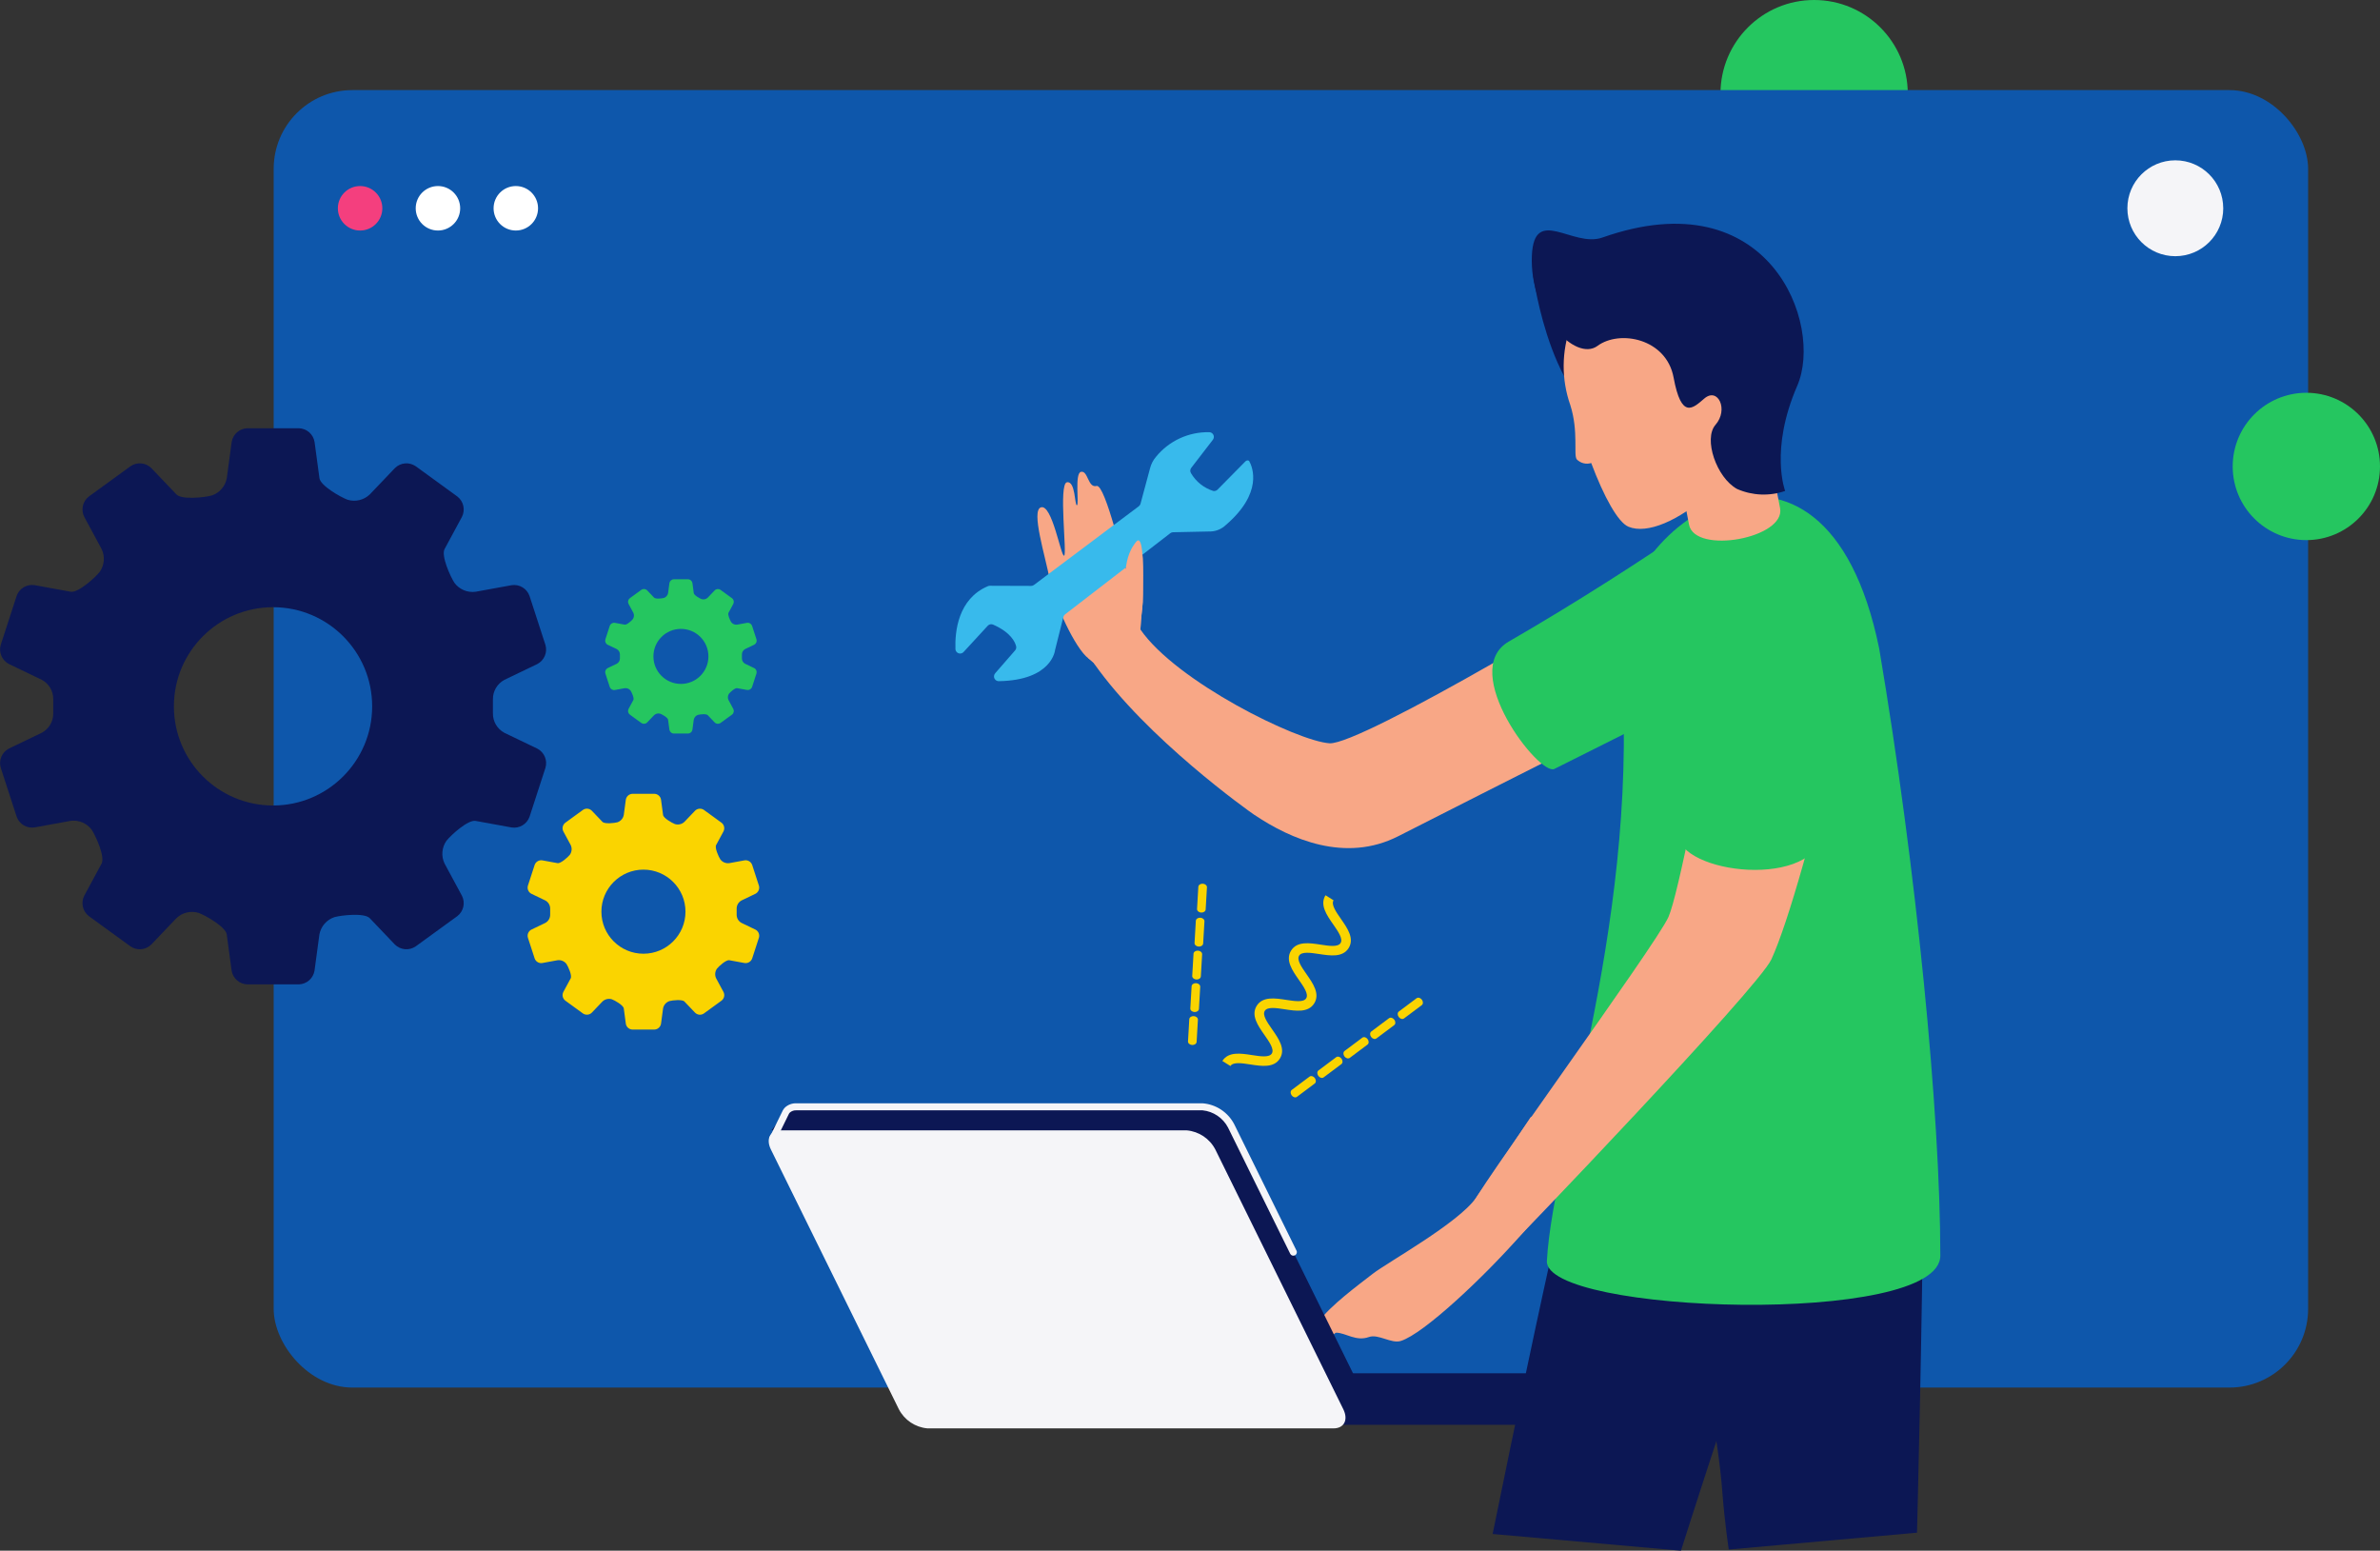 <?xml version="1.0" encoding="UTF-8"?>
<svg id="Ebene_2" data-name="Ebene 2" xmlns="http://www.w3.org/2000/svg" viewBox="0 0 997.55 649.88">
  <rect x="0" y="0" width="997.55" height="649.88" fill="#333333" stroke="none"/>
  <defs>
    <style>
      .cls-1 {
        fill: #f5f5f8;
      }

      .cls-2 {
        fill: #0e57ab;
      }

      .cls-3 {
        fill: #38baec;
      }

      .cls-4 {
        fill: #f43f7e;
      }

      .cls-5 {
        fill: #fff;
      }

      .cls-6 {
        fill: #fad400;
      }

      .cls-7 {
        fill: #25c660;
      }

      .cls-8 {
        fill: #f8a786;
      }

      .cls-9 {
        fill: #0c1754;
      }
    </style>
  </defs>
  <g id="Ebene_1-2" data-name="Ebene 1">
    <g>
      <circle id="Ellipse_82" data-name="Ellipse 82" class="cls-7" cx="760.37" cy="39.25" r="39.25"/>
      <rect id="Rechteck_444" data-name="Rechteck 444" class="cls-2" x="114.71" y="37.76" width="852.71" height="543.75" rx="32.98" ry="32.98"/>
      <g>
        <g>
          <path id="Pfad_497" data-name="Pfad 497" class="cls-8" d="M525.78,341.5c15.28,10.28,38.13,20.19,60.21,8.98l.4-.2c47.5-24.11,85.02-43.17,132.33-66.44,1.45-.68,2.89-1.34,4.33-2.01,5.72-2.18,11.01-5.38,15.6-9.44,5.96-6.17,8.73-14.75,7.49-23.23-1.32-8.05-5.96-15.18-12.78-19.65-7.82-5.87-18.45-6.28-26.7-1.04-28.66,19.93-136.4,83.85-149.4,83.03-13.52-.86-64.18-25.79-79.27-47.7-4.93-2.68-11.04-1.72-14.93,2.33-3.34,3.84-3.21,9.35-4.63,11.74,22.17,31.64,64.95,62.04,67.36,63.66h0Z"/>
          <path id="Pfad_498" data-name="Pfad 498" class="cls-7" d="M632.4,268.86c28.16-16.21,57.94-35.51,72.81-45.85,17.74-12.33,42.13,4.03,45.31,25.48,1.41,9.85-1.8,19.8-8.71,26.97-5.71,5.87-13.91,8.85-21.15,12.34-24.73,12.18-46.91,23.25-69.16,34.45-6.23,3.16-40.46-41.09-19.1-53.39Z"/>
          <path id="Pfad_507" data-name="Pfad 507" class="cls-8" d="M484.12,273.72c-3.92-1.71-6.37-5.67-6.13-9.94.27-5.68.76-7.88.97-11.36.02-.31.06-1.47.09-3.66.11-9.93.24-21.93-1.88-22.28-.55-.09-1.06.64-2,2-3.12,4.52-3.2,10.09-3.44,10.05,0,0-.01,0-.01-.01-.17-.22-8.43-35.83-12.1-34.86-3.67.97-3.55-6.65-6.57-5.91-2.71.66-.68,13.8-1.67,13.99s-.55-10.26-4.18-9.63.15,30.37-1.2,30.76c-1.34.39-5.01-21.83-9.74-20.24-4.17,1.4,1.85,20.31,3.71,30.18,1.87,9.87,10.71,29.07,16.27,33.14,5.56,4.07,9.84,12.43,14.14,15.65,4.3,3.22,17.17-13.54,13.74-17.89Z"/>
        </g>
        <path id="Pfad_484" data-name="Pfad 484" class="cls-8" d="M641.74,467.94s-15.55,23.36-23.05,34.03c-7.49,10.67-37.1,27.03-43.24,31.8s-18.08,13.54-22.62,20.05c-4.54,6.51-15.42,21.97-12.69,24.39s17.92-19.73,19.95-19.7c4.02.07,8.22,3.77,13.67,1.82,3.94-1.41,9.38,2.89,13.35,1.65,9.55-2.92,35.16-27.01,50.9-45.02,15.74-18.01,26.04-29.13,26.04-29.13l-22.32-19.89Z"/>
        <path id="Pfad_485" data-name="Pfad 485" class="cls-9" d="M806.07,496.57c-.2,52.87-2.58,145.76-2.58,145.76l-78.89,7.06s-1.65-10.87-2.58-22.67c-2.24-31.01-10.86-62.02-13.54-92.98-1.79-20.68-.41-43.42,9.12-62.66,10.28-20.79,32.52-31.52,53.18-25.56s35.33,27.34,35.3,51.05Z"/>
        <path id="Pfad_486" data-name="Pfad 486" class="cls-9" d="M750.91,512.1c-18.16,48.89-46.36,137.78-46.36,137.78l-78.93-7.01s12.86-63.22,21.04-100.62c4.79-21.89,9.46-43.95,15.6-65.43,4.33-17.85,18.14-31.88,35.92-36.49,36.33-8.15,67.2,33.75,52.73,71.77Z"/>
        <path id="Pfad_489" data-name="Pfad 489" class="cls-7" d="M787.61,271.65c-23.13-112.82-112.95-51.29-108.53,0,9.56,110.97-28.07,209.03-30.72,256.77-1.24,22.23,164.9,27.57,164.9-2.18.01-59.2-9.91-161.58-25.64-254.59Z"/>
        <path id="Pfad_490" data-name="Pfad 490" class="cls-8" d="M632.02,523.08c-5.45.39-11.65-8.77-15.71-16.55-1.33-2.56,77.88-110.53,83.01-122.25,4.12-9.41,14.23-61.68,27.01-129.03,1.55-8.19,3.05-16.11,4.47-23.5,12.52,9.77,23.29,21.6,31.85,34.97,7.74,11.76,11.67,21.78,10.51,26.82-12.19,52.65-23.67,93.22-30.72,108.55-5.68,12.22-109.98,120.95-110.42,120.98Z"/>
        <path id="Pfad_491" data-name="Pfad 491" class="cls-7" d="M777.93,294.63c-4.37,18.86-9.09,38.09-13.73,55.38-6.32,23.6-64.59,15.33-60.88-2.37,7.01-33.6,16.38-83.92,23.33-120.21,2.37-12.36,56.23,45.85,51.28,67.2Z"/>
        <g id="Gruppe_1443" data-name="Gruppe 1443">
          <path id="Pfad_492" data-name="Pfad 492" class="cls-9" d="M642.62,115.41s8.05,60.63,38.53,63.75c30.48,3.12,17.26-63.72,17.26-63.72l-55.8-.04Z"/>
          <g id="Gruppe_1442" data-name="Gruppe 1442">
            <path id="Pfad_493" data-name="Pfad 493" class="cls-8" d="M746.09,212.94c-4.02-22.26-10.84-43.92-20.28-64.47-4.52-10.19-15.49-15.57-24.46-12.01-8.97,3.56-12.61,14.68-8.09,24.87,6.14,19.17,11.04,38.71,14.67,58.51,2.41,12.71,40.64,5.7,38.16-6.9Z"/>
          </g>
          <path id="Pfad_494" data-name="Pfad 494" class="cls-8" d="M747.02,158.15c11.13-39.66-81.41-39.16-88.62-21.65-3.93,10.74-4.01,22.52-.21,33.31,3.51,11.06,1.24,20.85,2.69,22.7,1.57,1.61,3.91,2.21,6.06,1.54,5.32,14.13,11.2,24.87,15.63,26.7,15.62,6.46,53.34-22.94,64.46-62.6Z"/>
          <path id="Pfad_495" data-name="Pfad 495" class="cls-9" d="M669.58,144.95c9.33-6.86,28.87-3.07,31.89,13.27,3.27,17.7,8.08,12.91,12.88,8.79,5.72-4.9,10.26,4.67,4.67,11.04-5.12,5.84.41,22.15,9.07,26.88,6.37,2.79,13.56,3.09,20.13.82,0,0-6.59-17.19,5.07-44.06,11.16-25.71-11.58-86.89-81.69-62.13-12.4,4.38-28.58-13.6-29.53,7.52-1.1,24.66,18.17,44.76,27.52,37.87Z"/>
        </g>
      </g>
      <g id="Gruppe_1923" data-name="Gruppe 1923">
        <path id="Pfad_517" data-name="Pfad 517" class="cls-9" d="M569.66,580.72l-53.62-108.83c-2.36-4.55-6.88-7.58-11.98-8.03h-170.23c-1.36-.07-2.69.4-3.71,1.29h0v.02c-.23.23-.44.48-.61.76l-6.12,7.71,7.57.62,52.45,106.45c2.36,4.55,6.88,7.58,11.98,8.03h170.23c4.4,0,6.22-3.59,4.04-8.03Z"/>
        <g id="Gruppe_1448" data-name="Gruppe 1448">
          <path id="Pfad_518" data-name="Pfad 518" class="cls-1" d="M395.36,590.21c-5.67-.44-10.71-3.79-13.3-8.85l-59.45-103.31c-.24-.42-.26-.94-.05-1.38l5.59-11.39c.24-.42.54-.81.89-1.16l.06-.06c1.3-1.15,2.99-1.75,4.72-1.68h170.23c5.67.43,10.71,3.79,13.3,8.85l26.09,52.95c.33.74-.01,1.61-.76,1.94-.7.31-1.52.03-1.88-.64l-26.09-52.95c-2.12-4.04-6.13-6.75-10.66-7.21h-170.23c-.98-.06-1.95.26-2.71.89l-.03.03c-.14.14-.26.29-.36.45l-5.18,10.57,59.1,102.71c2.12,4.08,6.14,6.82,10.72,7.29.81,0,1.47.66,1.47,1.47s-.66,1.47-1.47,1.47h-.01Z"/>
        </g>
        <path id="Pfad_519" data-name="Pfad 519" class="cls-9" d="M664.7,586.32c0-5.97-4.83-10.81-10.8-10.81h-156.1c-5.97,0-10.81,4.84-10.81,10.8h0c0,5.97,4.84,10.81,10.81,10.81h156.09c5.97,0,10.81-4.83,10.81-10.8h0Z"/>
        <path id="Pfad_520" data-name="Pfad 520" class="cls-1" d="M563.03,590.58c2.18,4.44.36,8.03-4.08,8.03h-170.23c-5.11-.45-9.63-3.48-11.98-8.03l-53.62-108.83c-2.18-4.43-.36-8.03,4.07-8.03h170.23c5.1.45,9.62,3.48,11.98,8.03l53.63,108.83Z"/>
      </g>
      <g>
        <path id="Pfad_510" data-name="Pfad 510" class="cls-4" d="M160.25,87.29c0,5.15-4.17,9.32-9.32,9.32s-9.32-4.17-9.32-9.32c0-5.15,4.17-9.32,9.32-9.32h0c5.15,0,9.32,4.17,9.32,9.32Z"/>
        <path id="Pfad_511" data-name="Pfad 511" class="cls-5" d="M192.88,87.29c0,5.15-4.17,9.32-9.32,9.32s-9.32-4.17-9.32-9.32c0-5.15,4.17-9.32,9.32-9.32h0c5.15,0,9.32,4.17,9.32,9.32Z"/>
        <path id="Pfad_512" data-name="Pfad 512" class="cls-5" d="M225.52,87.29c0,5.15-4.17,9.32-9.32,9.32s-9.32-4.17-9.32-9.32c0-5.15,4.17-9.32,9.32-9.32h0c5.15,0,9.32,4.17,9.32,9.32Z"/>
        <path id="Pfad_513" data-name="Pfad 513" class="cls-1" d="M931.85,87.28c0,11.09-8.99,20.09-20.09,20.09s-20.09-8.99-20.09-20.09,8.99-20.09,20.09-20.09h0c11.09,0,20.08,8.99,20.08,20.08h0Z"/>
      </g>
      <circle id="Ellipse_83" data-name="Ellipse 83" class="cls-7" cx="966.68" cy="195.48" r="30.87"/>
      <path id="Pfad_724" data-name="Pfad 724" class="cls-9" d="M225.17,313.72l-13.76-6.61c-3.02-1.61-4.87-4.78-4.81-8.2v-5.79c-.06-3.42,1.79-6.59,4.81-8.2l13.76-6.61c2.93-1.51,4.38-4.89,3.44-8.05l-6.67-20.52c-1.1-3.11-4.26-5-7.52-4.49l-15.08,2.75c-3.41.46-6.81-.96-8.86-3.73-1.72-2.63-5.66-11.35-4.14-14.17l7.28-13.49c1.49-2.94.67-6.53-1.94-8.54l-17.45-12.68c-2.72-1.87-6.38-1.54-8.72.79l-10.52,11.03c-2.48,2.38-6.06,3.23-9.35,2.21-2.93-1.1-11.33-5.86-11.75-9.03l-2.04-15.15c-.53-3.26-3.3-5.68-6.59-5.77h-21.57c-3.3.09-6.07,2.51-6.59,5.77l-2.04,15.15c-.62,3.4-3.05,6.19-6.33,7.27-3.06.83-12.57,1.86-14.78-.45l-10.52-11.03c-2.34-2.33-6-2.66-8.72-.79l-17.45,12.68c-2.62,2.01-3.44,5.6-1.95,8.54l7.28,13.49c1.49,3.1,1.19,6.76-.8,9.57-1.96,2.45-9.06,8.9-12.21,8.31l-15.08-2.75c-3.26-.51-6.42,1.38-7.52,4.49l-6.67,20.52c-.94,3.16.51,6.54,3.44,8.05l13.76,6.61c3.02,1.61,4.87,4.78,4.81,8.2v5.79c.06,3.42-1.79,6.58-4.81,8.2l-13.76,6.61c-2.93,1.51-4.38,4.89-3.44,8.05l6.67,20.52c1.1,3.11,4.26,5,7.52,4.49l15.08-2.75c3.41-.46,6.81.96,8.86,3.73,1.72,2.63,5.66,11.35,4.14,14.17l-7.28,13.49c-1.49,2.94-.67,6.53,1.95,8.54l17.45,12.68c2.72,1.87,6.38,1.54,8.72-.79l10.52-11.03c2.48-2.38,6.06-3.23,9.35-2.21,2.93,1.1,11.33,5.86,11.75,9.03l2.04,15.15c.53,3.26,3.3,5.68,6.59,5.77h21.57c3.3-.09,6.07-2.51,6.59-5.77l2.04-15.15c.62-3.4,3.05-6.18,6.33-7.27,3.06-.83,12.57-1.86,14.78.45l10.52,11.03c2.34,2.32,6,2.66,8.72.79l17.46-12.68c2.62-2.01,3.43-5.6,1.94-8.54l-7.28-13.49c-1.49-3.1-1.19-6.76.8-9.57,1.96-2.45,9.06-8.9,12.21-8.31l15.08,2.75c3.26.51,6.42-1.38,7.52-4.49l6.67-20.52c.94-3.16-.51-6.54-3.44-8.05ZM114.44,337.57c-22.95,0-41.55-18.6-41.55-41.55s18.6-41.55,41.55-41.55c22.95,0,41.55,18.6,41.55,41.55h0c0,22.95-18.6,41.55-41.55,41.55h0Z"/>
      <path id="Pfad_935" data-name="Pfad 935" class="cls-3" d="M417.09,282.19l8.37-9.61c.41-.46.57-1.08.45-1.68-.42-1.83-2.21-5.83-9.63-9.12-.78-.35-1.69-.17-2.27.46l-10.15,11.02c-.74.8-1.99.84-2.78.1-.37-.35-.6-.83-.62-1.34-.26-7.22,1.04-21.08,13.63-26.37.25-.11.52-.16.8-.16l17.27.06c.43,0,.85-.13,1.19-.38l43.96-32.99c.35-.26.61-.64.72-1.06l4.04-15c.45-1.7,1.27-3.28,2.41-4.62,5.46-6.74,13.74-10.57,22.42-10.37,1.09.06,1.93.99,1.87,2.08-.02.4-.16.78-.41,1.1l-9.05,11.75c-.52.66-.56,1.57-.1,2.28,2.08,3.54,5.4,6.18,9.32,7.42.65.12,1.32-.09,1.79-.56l11.71-11.87c.43-.44,1.28-.57,1.59-.04,1.36,2.46,5.88,13.28-9.88,26.79-1.64,1.55-3.78,2.49-6.03,2.64l-16.04.34c-.42,0-.83.15-1.16.41l-44.11,34.02c-.35.27-.6.65-.7,1.08l-3.48,13.85s-1.16,12.7-23.6,13.05c-1.09,0-1.98-.87-1.99-1.96,0-.48.17-.94.48-1.3Z"/>
      <path id="Pfad_507-2" data-name="Pfad 507" class="cls-8" d="M456.24,275.95c5.56,4.07,9.84,12.43,14.14,15.65,4.3,3.22,17.17-13.54,13.74-17.89-3.92-1.71-6.37-5.67-6.13-9.94.27-5.68.76-7.88.97-11.36.02-.31.06-1.47.09-3.66.11-9.93.24-21.93-1.88-22.28-.55-.09-1.06.64-2,2-3.12,4.52-3.2,10.09-3.44,10.05"/>
      <path id="Pfad_724-2" data-name="Pfad 724" class="cls-6" d="M316.63,389.58l-5.83-2.8c-1.28-.68-2.07-2.03-2.04-3.48v-2.45c-.03-1.45.76-2.79,2.04-3.48l5.83-2.8c1.24-.64,1.86-2.07,1.46-3.41l-2.83-8.7c-.47-1.32-1.81-2.12-3.19-1.9l-6.39,1.17c-1.45.2-2.89-.41-3.76-1.58-.73-1.11-2.4-4.81-1.76-6.01l3.09-5.72c.63-1.25.29-2.77-.82-3.62l-7.4-5.38c-1.15-.79-2.71-.65-3.7.33l-4.46,4.67c-1.05,1.01-2.57,1.37-3.97.94-1.24-.47-4.8-2.48-4.98-3.83l-.86-6.42c-.22-1.38-1.4-2.41-2.8-2.44h-9.15c-1.4.04-2.57,1.06-2.8,2.44l-.86,6.42c-.26,1.44-1.29,2.62-2.68,3.08-1.3.35-5.33.79-6.27-.19l-4.46-4.67c-.99-.99-2.55-1.13-3.7-.33l-7.4,5.38c-1.11.85-1.46,2.37-.83,3.62l3.09,5.72c.63,1.31.5,2.87-.34,4.06-.83,1.04-3.84,3.77-5.18,3.53l-6.39-1.17c-1.38-.21-2.72.58-3.19,1.9l-2.83,8.7c-.4,1.34.21,2.77,1.46,3.41l5.83,2.8c1.28.68,2.07,2.03,2.04,3.48v2.45c.03,1.45-.76,2.79-2.04,3.48l-5.83,2.8c-1.24.64-1.86,2.07-1.46,3.41l2.83,8.7c.47,1.32,1.81,2.12,3.19,1.9l6.39-1.17c1.45-.2,2.89.41,3.76,1.58.73,1.11,2.4,4.81,1.76,6.01l-3.09,5.72c-.63,1.25-.28,2.77.83,3.62l7.4,5.38c1.15.79,2.71.65,3.7-.33l4.46-4.67c1.05-1.01,2.57-1.37,3.97-.94,1.24.47,4.8,2.48,4.98,3.83l.86,6.42c.22,1.38,1.4,2.41,2.8,2.44h9.15c1.4-.04,2.57-1.06,2.8-2.44l.86-6.42c.26-1.44,1.29-2.62,2.68-3.08,1.3-.35,5.33-.79,6.27.19l4.46,4.67c.99.99,2.55,1.13,3.7.33l7.4-5.38c1.11-.85,1.46-2.37.82-3.62l-3.09-5.72c-.63-1.31-.5-2.87.34-4.06.83-1.04,3.84-3.77,5.18-3.53l6.39,1.17c1.38.22,2.72-.58,3.19-1.9l2.83-8.7c.4-1.34-.21-2.78-1.46-3.41ZM269.69,399.69c-9.73,0-17.62-7.89-17.62-17.62s7.89-17.62,17.62-17.62c9.73,0,17.62,7.89,17.62,17.62h0c0,9.73-7.89,17.62-17.62,17.62h0Z"/>
      <path id="Pfad_724-3" data-name="Pfad 724" class="cls-7" d="M316.12,280l-3.82-1.83c-.84-.45-1.35-1.33-1.33-2.27v-1.61c-.02-.95.5-1.83,1.33-2.27l3.82-1.83c.81-.42,1.21-1.36.95-2.23l-1.85-5.69c-.31-.86-1.18-1.39-2.09-1.25l-4.18.76c-.95.13-1.89-.27-2.46-1.03-.48-.73-1.57-3.15-1.15-3.93l2.02-3.74c.41-.82.19-1.81-.54-2.37l-4.84-3.52c-.75-.52-1.77-.43-2.42.22l-2.92,3.06c-.69.66-1.68.9-2.59.61-.81-.3-3.14-1.62-3.26-2.51l-.56-4.2c-.15-.9-.91-1.58-1.83-1.6h-5.99c-.92.02-1.68.7-1.83,1.6l-.56,4.2c-.17.94-.85,1.72-1.76,2.02-.85.23-3.49.52-4.1-.13l-2.92-3.06c-.65-.65-1.67-.74-2.42-.22l-4.84,3.52c-.73.56-.95,1.55-.54,2.37l2.02,3.74c.41.86.33,1.88-.22,2.66-.54.68-2.51,2.47-3.39,2.31l-4.18-.76c-.9-.14-1.78.38-2.09,1.25l-1.85,5.69c-.26.88.14,1.82.95,2.23l3.82,1.83c.84.45,1.35,1.33,1.33,2.27v1.61c.02.95-.5,1.83-1.33,2.27l-3.82,1.83c-.81.42-1.21,1.36-.95,2.23l1.85,5.69c.31.86,1.18,1.39,2.09,1.25l4.18-.76c.95-.13,1.89.27,2.46,1.03.48.73,1.57,3.15,1.15,3.93l-2.02,3.74c-.41.82-.19,1.81.54,2.37l4.84,3.52c.75.52,1.77.43,2.42-.22l2.92-3.06c.69-.66,1.68-.89,2.59-.61.81.3,3.14,1.62,3.26,2.5l.56,4.2c.15.9.91,1.58,1.83,1.6h5.99c.92-.02,1.68-.7,1.83-1.6l.56-4.2c.17-.94.85-1.72,1.76-2.02.85-.23,3.49-.52,4.1.13l2.92,3.06c.65.65,1.67.74,2.42.22l4.84-3.52c.73-.56.95-1.55.54-2.37l-2.02-3.74c-.41-.86-.33-1.88.22-2.66.54-.68,2.51-2.47,3.39-2.31l4.18.76c.9.14,1.78-.38,2.09-1.25l1.85-5.69c.26-.88-.14-1.82-.95-2.23ZM285.4,286.62c-6.37,0-11.53-5.16-11.53-11.53s5.16-11.53,11.53-11.53c6.37,0,11.53,5.16,11.53,11.53h0c0,6.37-5.16,11.53-11.53,11.53h0Z"/>
      <g id="Gruppe_2008" data-name="Gruppe 2008">
        <path id="Pfad_962-2" data-name="Pfad 962-2" class="cls-6" d="M512.34,444.64c2.49-4,7.74-3.2,12.36-2.48,3.57.55,7.26,1.13,8.37-.65,1.11-1.78-1.04-4.84-3.11-7.8-2.68-3.83-5.73-8.18-3.23-12.19,2.5-4.01,7.74-3.2,12.37-2.49,3.57.55,7.27,1.12,8.37-.65,1.1-1.77-1.03-4.84-3.11-7.8-2.68-3.84-5.72-8.18-3.22-12.2,2.5-4.01,7.74-3.21,12.37-2.5,3.58.55,7.27,1.12,8.38-.67s-1.03-4.84-3.1-7.82c-2.68-3.83-5.72-8.18-3.22-12.2l3.38,2.11c-1.11,1.78,1.04,4.85,3.1,7.82,2.68,3.84,5.72,8.18,3.22,12.2-2.5,4.01-7.74,3.21-12.37,2.5-3.58-.54-7.27-1.11-8.38.67-1.11,1.78,1.04,4.84,3.11,7.8,2.68,3.84,5.72,8.18,3.22,12.2-2.5,4.01-7.74,3.2-12.36,2.49-3.57-.55-7.27-1.12-8.37.65-1.11,1.78,1.04,4.84,3.11,7.8,2.68,3.84,5.72,8.18,3.22,12.19-2.5,4.01-7.74,3.2-12.36,2.48-3.57-.55-7.27-1.12-8.37.65l-3.39-2.11Z"/>
        <g>
          <path id="Pfad_515-2" data-name="Pfad 515-2" class="cls-6" d="M551.09,451.8c.6.8.58,1.83-.05,2.3h0s-7.43,5.56-7.43,5.56c-.63.47-1.62.2-2.22-.6h0c-.6-.8-.57-1.83.05-2.3h0l7.43-5.56c.63-.47,1.62-.2,2.22.6Z"/>
          <path id="Pfad_515-2-2" data-name="Pfad 515-2" class="cls-6" d="M562.27,443.65c.6.8.58,1.83-.05,2.3h0s-7.43,5.56-7.43,5.56c-.63.47-1.62.2-2.22-.6h0c-.6-.8-.57-1.83.05-2.3h0l7.43-5.56c.63-.47,1.62-.2,2.22.6Z"/>
          <path id="Pfad_515-2-3" data-name="Pfad 515-2" class="cls-6" d="M573.22,435.48c.6.8.58,1.83-.05,2.3h0s-7.43,5.56-7.43,5.56c-.63.47-1.62.2-2.22-.6h0c-.6-.8-.57-1.83.05-2.3h0l7.43-5.56c.63-.47,1.62-.2,2.22.6Z"/>
          <path id="Pfad_515-2-4" data-name="Pfad 515-2" class="cls-6" d="M584.4,427.33c.6.8.58,1.83-.05,2.3h0s-7.43,5.56-7.43,5.56c-.63.47-1.62.2-2.22-.6h0c-.6-.8-.57-1.83.05-2.3h0l7.43-5.56c.63-.47,1.62-.2,2.22.6Z"/>
          <path id="Pfad_515-2-5" data-name="Pfad 515-2" class="cls-6" d="M595.96,418.95c.6.8.58,1.83-.05,2.3h0s-7.43,5.56-7.43,5.56c-.63.47-1.62.2-2.22-.6h0c-.6-.8-.57-1.83.05-2.3h0l7.43-5.56c.63-.47,1.62-.2,2.22.6Z"/>
        </g>
        <g>
          <path id="Pfad_515-2-6" data-name="Pfad 515-2" class="cls-6" d="M500.36,425.84c1,.06,1.77.74,1.73,1.52h0s-.54,9.27-.54,9.27c-.04.78-.89,1.37-1.89,1.31h0c-1-.06-1.77-.74-1.72-1.52h0l.54-9.27c.04-.78.89-1.37,1.89-1.31Z"/>
          <path id="Pfad_515-2-7" data-name="Pfad 515-2" class="cls-6" d="M501.33,412.03c1,.06,1.77.74,1.73,1.52h0s-.54,9.27-.54,9.27c-.04.78-.89,1.37-1.89,1.31h0c-1-.06-1.77-.74-1.72-1.52h0l.54-9.27c.04-.78.89-1.37,1.89-1.31Z"/>
          <path id="Pfad_515-2-8" data-name="Pfad 515-2" class="cls-6" d="M502.13,398.4c1,.06,1.77.74,1.73,1.52h0s-.54,9.27-.54,9.27c-.04.78-.89,1.37-1.89,1.31h0c-1-.06-1.77-.74-1.72-1.52h0l.54-9.27c.04-.78.89-1.37,1.89-1.31Z"/>
          <path id="Pfad_515-2-9" data-name="Pfad 515-2" class="cls-6" d="M503.1,384.6c1,.06,1.77.74,1.73,1.52h0s-.54,9.27-.54,9.27c-.04.78-.89,1.37-1.89,1.31h0c-1-.06-1.77-.74-1.72-1.52h0l.54-9.27c.04-.78.89-1.37,1.89-1.31Z"/>
          <path id="Pfad_515-2-10" data-name="Pfad 515-2" class="cls-6" d="M504.15,370.35c1,.06,1.77.74,1.73,1.52h0s-.54,9.27-.54,9.27c-.04.78-.89,1.37-1.89,1.31h0c-1-.06-1.77-.74-1.72-1.52h0l.54-9.27c.04-.78.89-1.37,1.89-1.31Z"/>
        </g>
      </g>
    </g>
  </g>
</svg>